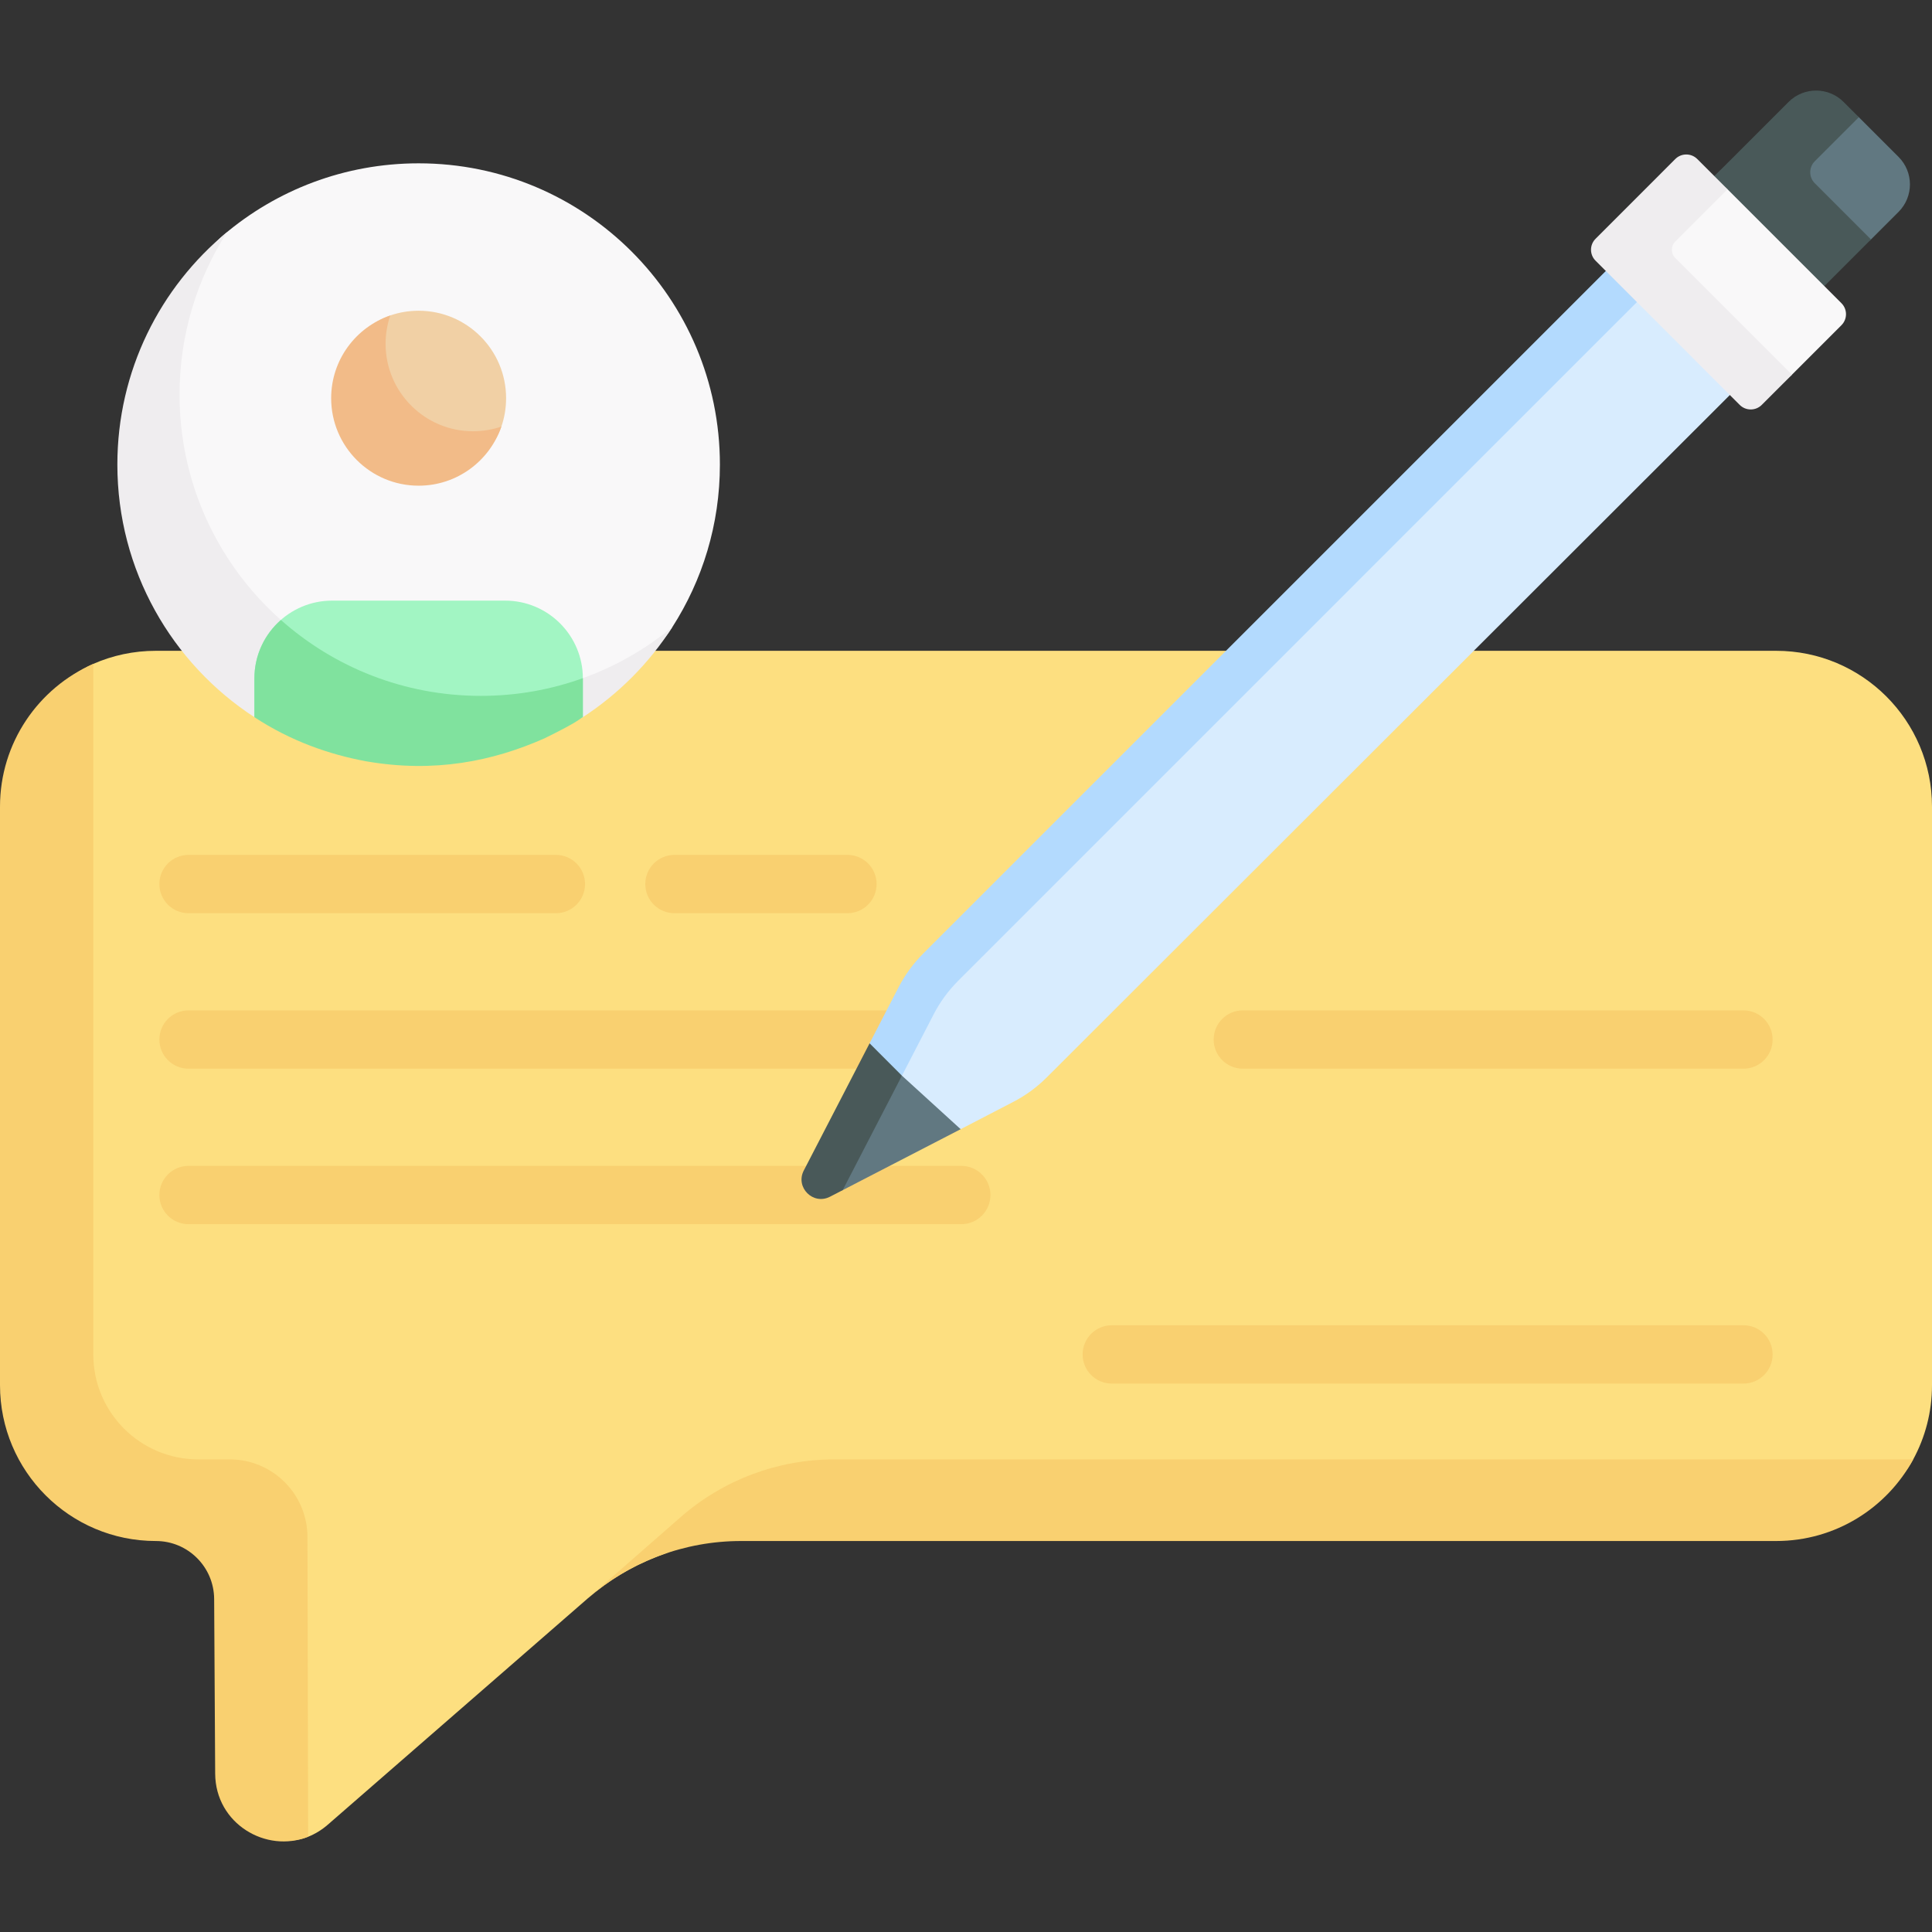 <svg width="110" height="110" viewBox="0 0 110 110" fill="none" xmlns="http://www.w3.org/2000/svg">
<rect x="0" y="0" width="110" height="110" fill="#333333" stroke="none"/>
<g clip-path="url(#clip0_7_261)">
<path d="M101.127 37.054H8.873C7.606 37.054 6.402 37.32 5.312 37.798C2.184 39.17 0.706 42.894 0.706 46.527L0.511 78.775C0.511 83.675 4.723 87.046 9.624 87.046C11.45 87.046 12.933 88.521 12.943 90.346L12.791 100.377C12.808 103.223 15.149 105.534 17.545 104.577C17.938 104.42 18.317 104.192 18.669 103.885L33.471 91.001C34.632 89.991 35.949 89.199 37.359 88.648C38.886 88.052 40.718 87.268 42.384 87.268H100.364C103.733 87.268 107.427 85.861 108.929 83.095C109.612 81.838 110 80.397 110 78.865V45.927C110 41.027 106.028 37.054 101.127 37.054Z" fill="#FDDF80"/>
<path d="M31.65 51.994H10.734C9.817 51.994 9.074 51.251 9.074 50.334C9.074 49.417 9.817 48.674 10.734 48.674H31.65C32.567 48.674 33.31 49.417 33.31 50.334C33.31 51.251 32.567 51.994 31.65 51.994Z" fill="#F9D070"/>
<path d="M48.249 51.994H38.4C37.483 51.994 36.74 51.251 36.74 50.334C36.74 49.417 37.483 48.674 38.4 48.674H48.249C49.166 48.674 49.91 49.417 49.91 50.334C49.91 51.251 49.166 51.994 48.249 51.994Z" fill="#F9D070"/>
<path d="M99.266 60.847H70.761C69.844 60.847 69.101 60.104 69.101 59.187C69.101 58.27 69.844 57.527 70.761 57.527H99.266C100.183 57.527 100.926 58.27 100.926 59.187C100.926 60.104 100.183 60.847 99.266 60.847Z" fill="#F9D070"/>
<path d="M52.415 60.847H10.734C9.817 60.847 9.074 60.104 9.074 59.187C9.074 58.27 9.817 57.527 10.734 57.527H52.415C53.332 57.527 54.075 58.27 54.075 59.187C54.075 60.104 53.332 60.847 52.415 60.847Z" fill="#F9D070"/>
<path d="M54.731 69.7H10.734C9.817 69.7 9.074 68.957 9.074 68.04C9.074 67.124 9.817 66.38 10.734 66.38H54.731C55.648 66.38 56.392 67.124 56.392 68.04C56.392 68.957 55.648 69.7 54.731 69.7Z" fill="#F9D070"/>
<path d="M99.266 78.775H63.3C62.383 78.775 61.64 78.031 61.64 77.115C61.64 76.198 62.383 75.455 63.3 75.455H99.266C100.183 75.455 100.926 76.198 100.926 77.115C100.926 78.031 100.183 78.775 99.266 78.775Z" fill="#F9D070"/>
<path d="M108.931 83.091C107.43 85.86 104.498 87.739 101.127 87.739H42.19C38.985 87.739 35.888 88.897 33.471 91.001L38.783 86.353C41.2 84.249 44.297 83.091 47.501 83.091H108.931Z" fill="#F9D070"/>
<path d="M17.545 104.575C15.15 105.534 12.268 103.832 12.251 100.986L12.193 91.039C12.186 90.125 11.815 89.302 11.213 88.704C10.613 88.106 9.787 87.739 8.873 87.739C3.973 87.739 0 83.766 0 78.866V45.928C0 42.294 2.185 39.171 5.312 37.799V77.115C5.312 80.416 7.987 83.091 11.288 83.091H13.079C15.52 83.091 17.5 85.067 17.506 87.508L17.545 104.575Z" fill="#F9D070"/>
<path d="M40.988 26.452C40.988 16.979 33.308 9.299 23.835 9.299C19.607 9.299 15.737 10.828 12.747 13.364C11.514 14.409 10.971 15.839 10.074 17.19C8.272 19.905 7.333 22.626 7.333 26.128C7.333 35.602 14.527 42.958 24.001 42.958C27.992 42.958 31.173 42.027 34.087 39.741C35.6 38.554 37.234 37.333 38.277 35.71C39.993 33.039 40.988 29.861 40.988 26.452Z" fill="#F9F8F9"/>
<path d="M38.276 35.709C36.962 37.757 35.224 39.506 33.186 40.833L24.001 42.958L14.484 40.833C9.787 37.773 6.682 32.474 6.682 26.451C6.682 21.117 9.116 16.354 12.934 13.209C11.217 15.88 10.223 19.056 10.223 22.467C10.223 31.94 17.903 39.62 27.376 39.62C31.515 39.62 35.313 38.155 38.276 35.709Z" fill="#EFEDEF"/>
<path d="M33.186 38.624V40.833L23.835 42.957L14.484 40.833V38.624C14.484 36.181 16.467 34.197 18.91 34.197H28.759C31.205 34.197 33.186 36.181 33.186 38.624Z" fill="#A2F5C3"/>
<path d="M33.186 38.611V40.831C32.999 40.913 33.078 41.021 30.999 42.039C28.043 43.347 24.728 44.019 20.847 43.345C18.762 42.961 16.562 42.197 14.484 40.833V38.624C14.484 37.298 15.068 36.108 15.993 35.298C19.023 37.989 23.007 39.62 27.376 39.62C29.415 39.62 31.371 39.266 33.186 38.611Z" fill="#80E29E"/>
<path d="M28.815 22.672C28.815 19.922 26.585 17.692 23.835 17.692C23.27 17.692 22.727 17.786 22.22 17.96C20.263 18.631 19.187 20.623 19.187 22.808C19.187 25.558 21.085 26.881 23.835 26.881C26.02 26.881 27.877 26.244 28.547 24.286C28.721 23.78 28.815 23.237 28.815 22.672Z" fill="#F1D0A5"/>
<path d="M28.547 24.287C27.876 26.243 26.022 27.653 23.835 27.653C21.086 27.653 18.855 25.422 18.855 22.673C18.855 20.486 20.263 18.631 22.221 17.963C22.047 18.468 21.954 19.01 21.954 19.574C21.954 22.323 24.185 24.554 26.933 24.554C27.498 24.554 28.04 24.459 28.547 24.287Z" fill="#F2BB88"/>
<path d="M98.829 22.153L59.606 61.335C59.041 61.901 58.393 62.375 57.682 62.742L54.696 64.291L51.607 62.468L49.746 59.637L51.51 56.461C51.875 55.75 52.351 55.102 52.915 54.535L91.933 15.306L98.829 22.153Z" fill="#D8ECFE"/>
<path d="M54.696 64.291L47.979 67.762L47.47 67.918C46.512 68.414 45.483 67.385 45.978 66.427L51.352 61.244L54.696 64.291Z" fill="#617881"/>
<path d="M108.096 12.064L106.526 13.633L103.556 15.818L97.61 10.029L101.826 6.022C102.69 5.158 104.092 5.158 104.956 6.022L105.835 6.673L108.096 8.934C108.96 9.798 108.96 11.199 108.096 12.064Z" fill="#617881"/>
<path d="M106.527 13.634L103.869 16.29L99.804 13.503L97.61 10.028L101.835 5.803C102.701 4.94 104.102 4.94 104.965 5.803L105.835 6.673L103.326 9.181C102.981 9.527 102.981 10.088 103.326 10.433L106.527 13.634Z" fill="#495959"/>
<path d="M93.199 17.2L54.555 55.841C53.991 56.408 53.515 57.056 53.15 57.767L51.503 60.952L51.352 61.244L49.95 60.847L49.511 59.402L51.157 56.218C51.523 55.507 51.999 54.858 52.563 54.292L91.428 15.429L92.786 15.842L93.199 17.2Z" fill="#B3DAFE"/>
<path d="M104.844 18.515L102.027 21.333L100.325 22.762C99.979 23.108 99.418 23.108 99.073 22.762L91.105 14.877C90.759 14.531 90.759 13.97 91.105 13.624L95.393 9.458C95.739 9.112 96.299 9.112 96.645 9.458L98.358 10.777L104.844 17.263C105.19 17.609 105.19 18.169 104.844 18.515Z" fill="#F9F8F9"/>
<path d="M102.028 21.334L100.306 23.054C99.961 23.399 99.398 23.399 99.053 23.054L90.846 14.845C90.499 14.499 90.499 13.939 90.846 13.594L95.383 9.055C95.729 8.709 96.291 8.709 96.636 9.055L98.358 10.777L95.384 13.751C95.124 14.01 95.124 14.431 95.384 14.69L102.028 21.334Z" fill="#EFEDEF"/>
<path d="M51.352 61.244L47.979 67.762L47.256 68.136C46.297 68.632 45.268 67.603 45.764 66.644L49.511 59.402L51.352 61.244Z" fill="#495959"/>
</g>
<defs>
<clipPath id="clip0_7_261">
<rect width="110" height="110" fill="white"/>
</clipPath>
</defs>
</svg>
